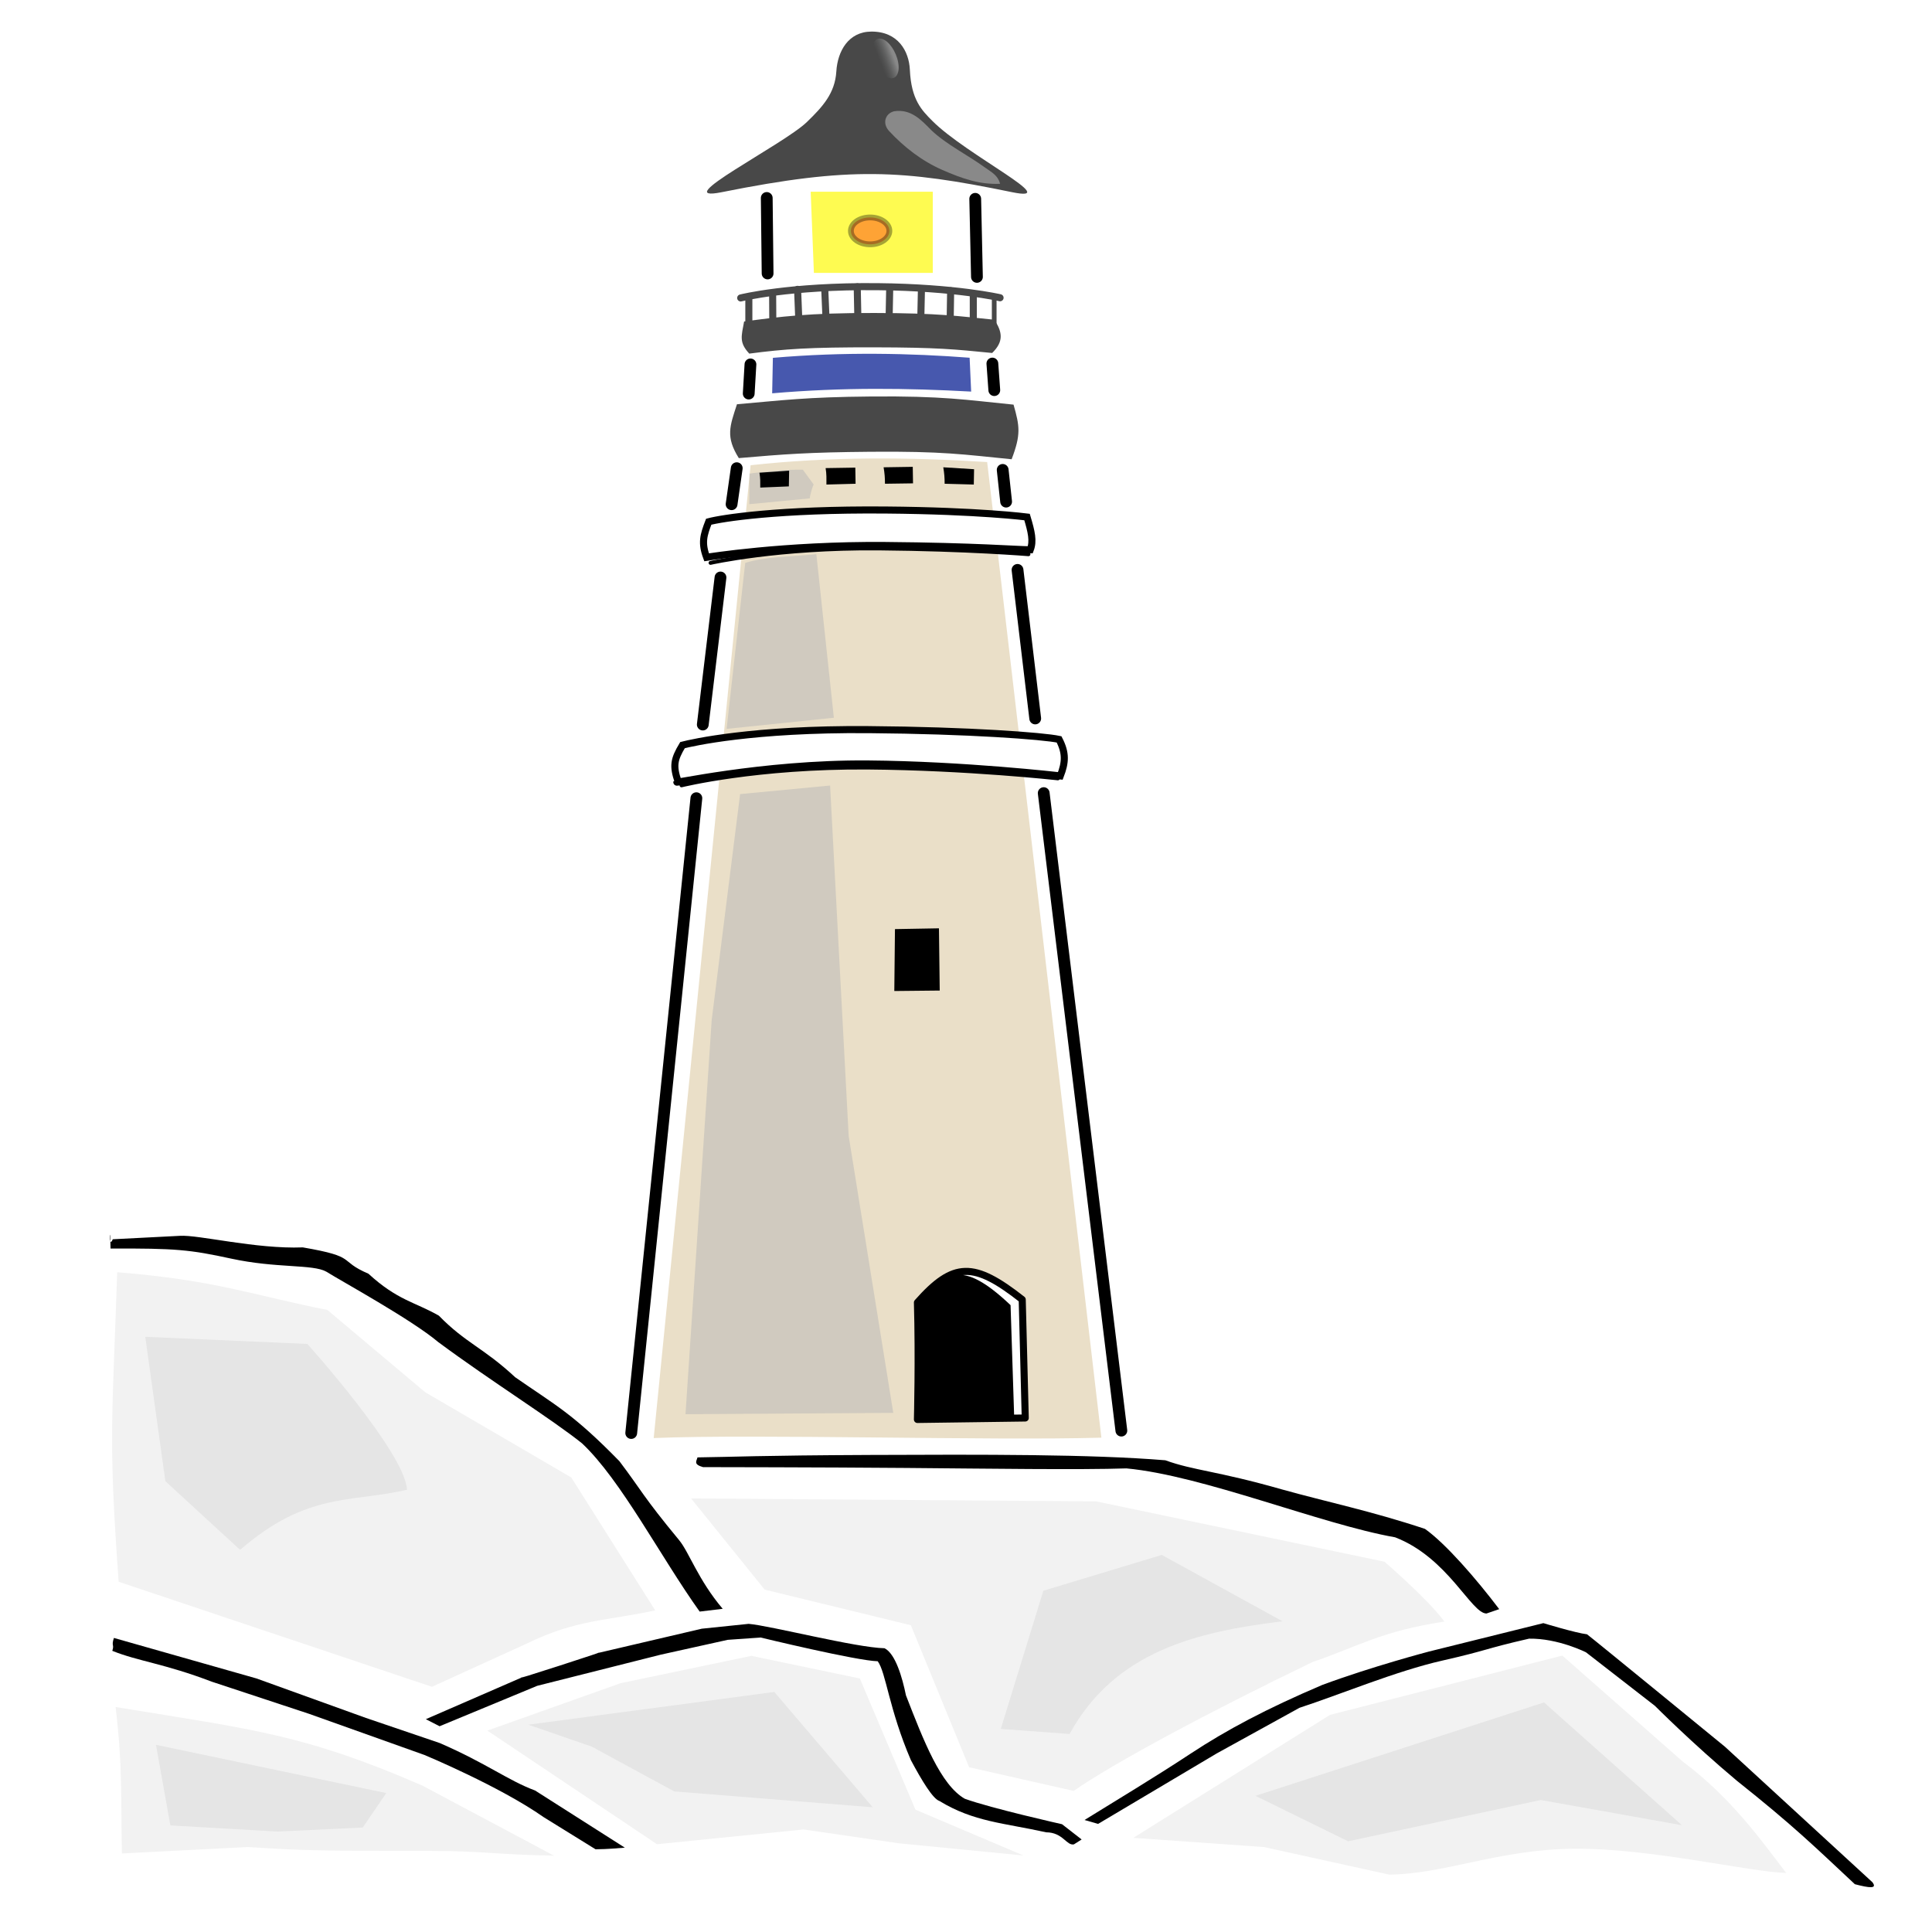 <?xml version="1.0" encoding="utf-8"?>
<!DOCTYPE svg PUBLIC "-//W3C//DTD SVG 1.1//EN" "http://www.w3.org/Graphics/SVG/1.1/DTD/svg11.dtd">
<svg version="1.1"
	 id="svg2" xmlns:dc="http://purl.org/dc/elements/1.1/" xmlns:cc="http://creativecommons.org/ns#" xmlns:rdf="http://www.w3.org/1999/02/22-rdf-syntax-ns#"
	 xmlns="http://www.w3.org/2000/svg" xmlns:xlink="http://www.w3.org/1999/xlink" x="0px" y="0px"
	 viewBox="-449.557 -449.557 1329.114 1329.114" enable-background="new -449.557 -449.557 1329.114 1329.114"
	 xml:space="preserve">
<filter  width="1.26" height="1.26" y="-0.15" id="filter4651" x="-0.15" color-interpolation-filters="sRGB">
	<feGaussianBlur  stdDeviation="1" result="result1" id="feGaussianBlur4653"></feGaussianBlur>
	
		<feTurbulence  type="fractalNoise" baseFrequency="0.1" result="result2" stitchTiles="noStitch" numOctaves="1" id="feTurbulence4655" seed="0">
		</feTurbulence>
	
		<feDisplacementMap  scale="5" in2="result2" in="result1" result="result3" id="feDisplacementMap4657" yChannelSelector="G" xChannelSelector="R">
		</feDisplacementMap>
	<feComposite  operator="atop" in2="result3" id="feComposite4659"></feComposite>
</filter>
<filter  id="filter4396" color-interpolation-filters="sRGB">
	<feFlood  result="flood" id="feFlood4398" flood-color="rgb(0,0,0)" flood-opacity=".97"></feFlood>
	<feComposite  operator="in" in2="SourceGraphic" in="flood" result="composite1" id="feComposite4400"></feComposite>
	<feGaussianBlur  stdDeviation="0.5" result="blur" id="feGaussianBlur4402"></feGaussianBlur>
	<feOffset  dx="1.15741e-014" dy="0.5" result="offset" id="feOffset4404"></feOffset>
	<feComposite  operator="over" in2="offset" in="SourceGraphic" result="composite2" id="feComposite4406"></feComposite>
</filter>
<filter  id="filter4384" color-interpolation-filters="sRGB">
	<feFlood  result="flood" id="feFlood4386" flood-color="rgb(0,0,0)" flood-opacity=".97"></feFlood>
	<feComposite  operator="in" in2="SourceGraphic" in="flood" result="composite1" id="feComposite4388"></feComposite>
	<feGaussianBlur  stdDeviation="0.5" result="blur" id="feGaussianBlur4390"></feGaussianBlur>
	<feOffset  dx="1.15741e-014" dy="0.5" result="offset" id="feOffset4392"></feOffset>
	<feComposite  operator="over" in2="offset" in="SourceGraphic" result="composite2" id="feComposite4394"></feComposite>
</filter>
<g id="layer1" transform="translate(0 -622.36)">
	<path id="path3105" fill="#FFFFFF" d="M325.982,1181.59l201.284,44.395l48.309,53.74c0,0,8.051,21.029,49.92,21.029
		c14.1,0,33.879,14.065,45.088,22.197c10.825,7.854,21.163,27.843,33.815,38.552
		c15.999,13.542,32.124,33.85,48.309,39.719c25.413,23.822,56.919,55.157,80.513,73.598l-1206.081-4.673
		l-1.61-439.25l132.044,7.009l133.651,79.441l75.682,61.916"/>
	<path id="path3818" fill="#EADFC8" d="M66.807,492.854l-66.657,669.26c69.781-2.922,231.683,1.909,307.99-0.27
		l-78.582-671.172c-53.951-3.406-107.776-3.841-162.741,2.168L66.807,492.854z"/>
	<path id="path2996" d="M47.623,1279.582c-17.015-20.091-23.125-39.035-30.058-47.334
		c-24.956-30.176-25.784-34.145-41.034-54.262c-32.058-32.791-43.902-38.423-71.68-57.73
		c-22.058-20.491-33.944-23.349-52.49-42.347c-16.422-9.402-28.386-10.457-48.442-28.848
		c-21.6-9.281-6.71-11.512-45.15-18.12c-32.32,1.247-71.67-8.775-84.535-7.954l-46.209,2.361
		c-3.202,8.129-1.72-15.282-1.546,6.386c44.839-0.185,54.457,0.74,83.038,6.939
		c31.009,6.726,56.064,3.743,65.383,8.944c10.572,6.633,58.708,32.979,77.04,48.471
		c36.355,26.931,78.41,53.183,98.942,69.69c26.781,25.181,53.935,77.963,80.893,115.705"/>
	<path id="path2998" d="M581.82,1279.809c-15.861-20.988-36.958-45.231-51.074-55.208
		c-36.89-12.275-68.19-18.716-98.388-27.158c-44.874-12.822-60.62-12.934-80.228-20.047
		c-50.954-4.21-125.848-3.995-202.849-3.665s-94.269,1.377-119.001,1.681c-0.666,2.624-3.001,4.748,3.783,6.693
		c0,0,83.326,0.096,139.691,0.568s119.766,1.371,151.629,0.305c52.94,4.979,133.535,38.358,184.835,47.412
		c36.404,14.053,52.341,52.418,62.846,52.418"/>
	<path id="path3002" d="M-197.786,1354.665l-75.316-27.171l-98.093-27.881c-1.951,5.956,0.454,4.216-1.118,8.871
		c18.072,7.265,35.804,8.754,68.439,21.226l66.939,22.111l79.386,28.31c0,0,51.676,21.483,82.069,42.82
		l35.62,22.053c9.359-0.071,14.148-0.726,20.15-1.112l-61.738-39.317c-18.595-6.914-33.546-18.77-65.594-32.654
		L-197.786,1354.665z"/>
	<path id="path3008-1" fill="#FFFFFF" stroke="#000000" stroke-width="4.861" d="M147.755,674.744
		c-79.6-0.629-121.292,9.005-127.783,10.666c-5.966,9.944-6.701,14.258-3.007,25.158
		c-9.381,2.795,56.962-12.775,130.482-12.194c66.087,0.523,132.446,8.204,132.446,8.204
		c3.541-9.186,4.058-15.572-0.869-25.12c-10.789-2.318-61.861-6.165-131.266-6.714H147.755z"/>
	<g id="path3008" filter="url(#filter4396)">
		<path fill="none" stroke="#000002" stroke-width="2.65" stroke-linecap="round" stroke-linejoin="round" d="M19.279,712.598
			c0,0,51.77-12.851,128.507-12.245c67.902,0.536,130.443,7.435,130.443,7.435"/>
	</g>
	<path id="path3008-1-7" fill="#FFFFFF" stroke="#000000" stroke-width="4.861" d="M159.745,523.671
		c-73.819-0.623-113.226,5.737-121.746,8.055c-3.649,9.421-5.096,14.623-1.437,24.471c0,0,53.131-8.711,122.889-8.123
		c62.7,0.529,90.711,2.955,99.762,2.955c2.332-6.021,0.844-12.325-2.22-22.541c0,0-32.904-4.274-97.251-4.817
		L159.745,523.671z"/>
	<g id="path3008-4" filter="url(#filter4384)">
		<path fill="none" stroke="#000002" stroke-width="2.65" stroke-linecap="round" stroke-linejoin="round" d="M39.24,559.547
			c0,0,46.362-10.55,115.66-9.944c61.322,0.536,103.083,3.998,103.083,3.998"/>
	</g>
	<path id="path4004" fill="#4758AE" d="M217.49,418.906l1.062,23.288c-43.99-2.405-87.931-3.008-136.898,1.191
		l0.49-24.405c48.841-4.222,95.228-3.151,135.346-0.074L217.49,418.906z"/>
	<path id="path3896" fill="#484848" d="M105.564,256.719c10.817-10.481,19.311-19.742,20.233-34.764
		c0.859-13.997,8.335-27.28,23.96-27.426c18.573-0.173,26.05,13.598,26.622,26.267
		c0.935,20.691,8.199,27.861,15.441,35.153c23.241,23.397,91.068,56.508,54.842,49.058
		c-75.555-15.537-111.463-17.672-199.663,0c-38.228,7.659,42.418-32.638,58.569-48.287L105.564,256.719z"/>
	<path id="path3008-4-0-9" fill="#484848" d="M149.213,445.575c-44.191,0.381-59.852,2.574-91.774,5.331
		c-4.949,15.186-7.934,22.346,1.262,37.052c31.326-2.705,47.519-3.993,90.604-4.364
		c49.813-0.43,64.016,1.88,97.082,5.151c6.528-17.069,5.523-22.764,1.322-37.574
		c-33.196-3.284-48.079-6.033-98.495-5.599L149.213,445.575z"/>
	<path id="path3008-4-0-9-4" fill="#484848" d="M151.903,388.121c-45.707-0.073-64.486,2.533-89.554,5.84
		c-1.86,10.197-3.596,14.411,3.557,22.116c24.628-3.249,41.164-4.397,85.996-4.325
		c43.604,0.07,55.74,1.376,81.097,3.885c7.917-7.767,7.24-14.163,1.496-22.873
		c-24.34-2.408-37.661-4.57-82.591-4.642L151.903,388.121z"/>
	
		<path id="path3008-4-0-9-4-8" fill="none" stroke="#484848" stroke-width="4.861" stroke-linecap="round" stroke-linejoin="round" d="
		M60.002,377.784c0,0,33.076-8.369,94.159-7.764c54.051,0.536,84.276,7.624,84.276,7.624"/>
	<path id="path3980" fill="none" stroke="#484848" stroke-width="4.861" stroke-linecap="round" stroke-linejoin="round" d="
		M65.608,377.233v25.108"/>
	<path id="path3982" fill="none" stroke="#484848" stroke-width="4.861" stroke-linecap="round" stroke-linejoin="round" d="
		M81.973,374.479l0.156,25.561"/>
	<path id="path3984" fill="none" stroke="#484848" stroke-width="4.861" stroke-linecap="round" stroke-linejoin="round" d="
		M99.147,371.854l1.065,27.04"/>
	<path id="path3986" fill="none" stroke="#484848" stroke-width="4.861" stroke-linecap="round" stroke-linejoin="round" d="
		M117.813,371.271l1.065,24.902"/>
	<path id="path3988" fill="none" stroke="#484848" stroke-width="4.861" stroke-linecap="round" stroke-linejoin="round" d="
		M140.172,370.104l0.532,26.447"/>
	<path id="path3990" fill="none" stroke="#484848" stroke-width="4.861" stroke-linecap="round" stroke-linejoin="round" d="
		M162.531,370.396l-0.532,26.56"/>
	<path id="path3992" fill="none" stroke="#484848" stroke-width="4.861" stroke-linecap="round" stroke-linejoin="round" d="
		M184.34,371.984l-0.532,24.581"/>
	<path id="path3994" fill="none" stroke="#484848" stroke-width="4.861" stroke-linecap="round" stroke-linejoin="round" d="
		M204.431,372.826l-0.376,23.743"/>
	<path id="path3996" fill="none" stroke="#484848" stroke-width="3.24" stroke-linecap="round" stroke-linejoin="round" d="
		M234.406,377.622v22.404"/>
	<g id="path4006" filter="url(#filter4651)">
		<polygon opacity="0.481" fill="#B5B5B5" points="121.506,713.206 134.285,954.239 164.975,1144.794 22.024,1145.705 
			40.06,874.426 59.598,719.1 		"/>
	</g>
	<g id="path4022" filter="url(#filter4651)">
		<path opacity="0.481" fill="#B5B5B5" d="M63.111,560.054L50.309,674.224l73.792-7.648l-12.048-112.53
			c-17.702,1.795-35.418,1.634-48.945,6.009L63.111,560.054z"/>
	</g>
	
		<linearGradient id="path4036_1_" gradientUnits="userSpaceOnUse" x1="44.951" y1="1489.772" x2="35.781" y2="1487.824" gradientTransform="matrix(1.117 0 -0.299 -1.388 560.427 2279.683)">
		<stop  offset="0" style="stop-color:#898989"/>
		<stop  offset="1" style="stop-color:#626464;stop-opacity:0"/>
	</linearGradient>
	<path id="path4036" fill="url(#path4036_1_)" d="M167.697,213.002c2.243,7.552,0.467,13.675-3.966,13.675
		c-4.433,0-9.846-6.122-12.089-13.675c-2.243-7.552-0.467-13.675,3.966-13.675c4.421,0,9.819,6.09,12.073,13.621"/>
	
		<linearGradient id="path4048_1_" gradientUnits="userSpaceOnUse" x1="130.447" y1="1291.521" x2="121.763" y2="1277.794" gradientTransform="matrix(1 0 0 -1 9.881660e-008 1676.72)">
		<stop  offset="0" style="stop-color:#898989"/>
		<stop  offset="1" style="stop-color:#626464;stop-opacity:0"/>
	</linearGradient>
	<path id="path4048" fill="url(#path4048_1_)" d="M165.48,249.363c11.756-1.906,19.093,6.348,25.804,13.153
		c10.331,9.745,24.735,16.816,36.738,25.495c4.712,3.407,8.816,5.272,10.455,11.249
		c-14.07,0.54-25.586-3.338-39.907-9.618c-13.938-6.112-26.117-15.578-36.426-26.634
		c-5.041-5.407-2.586-12.182,3.335-13.644L165.48,249.363z"/>
	<path id="path4088" d="M166.128,811.979l-0.448,42.59l31.242-0.32l-0.532-42.813L166.128,811.979z"/>
	<g id="path4621" filter="url(#filter4651)">
		<path opacity="0.481" fill="#B5B5B5" d="M66.037,498.424l-0.118,21.232l41.737-4.021
			c-0.438-1.046,2.082-8.98,2.534-9.553l-7.409-10.134c-12.038-0.132-17.909,0.591-33.353,2.192
			c-2.368,0.246-3.108,0.766-3.391,0.285L66.037,498.424z"/>
	</g>
	<path id="path4528" d="M72.899,498.007c0.698,4.197,0.559,6.174,0.559,10.223l19.673-0.819l0.194-10.816
		L72.899,498.007z"/>
	<path id="path4528-8" d="M118.428,494.831c0.698,4.197,0.559,7.267,0.559,11.315l20.05-0.546l-0.182-11.089
		L118.428,494.831z"/>
	<path id="path4528-2" d="M158.319,494.28c0.698,4.197,0.936,7.267,0.936,11.316l19.297-0.273l-0.182-11.362
		L158.319,494.28z"/>
	<path id="path4528-4" d="M199.376,494.28c0.698,4.197,0.936,7.267,0.936,11.316l20.05,0.546l0.194-10.543
		L199.376,494.28z"/>
	<path id="path4566" fill="none" stroke="#484848" stroke-width="4.861" d="M220.018,373.377v25.108"/>
	<g id="path4599" filter="url(#filter4651)">
		<polygon fill="#FEFB51" points="108.152,304.688 110.363,360.541 192.158,360.541 192.158,304.688 		"/>
	</g>
	<path id="path4769" fill="#F2F2F2" d="M67.345,1311.941l74.639,15.578l38.243,90.237l74.286,31.532l-85.686-8.383
		l-65.603-9.524L2.435,1441.529l-116.735-78.173l91.749-32.634L67.345,1311.941z M-152.413,1333.223l-215.51-72.259
		c-7.209-99.443-4.409-110.316-1.006-212.928c67.888,5.367,95.08,16.222,144.57,25.932l67.362,56.65l100.454,58.608
		l57.735,91.422c-33.296,7.292-53.873,6.005-88.426,22.868L-152.413,1333.223z"/>
	<g id="path4773" filter="url(#filter4651)">
		<path opacity="0.912" fill="#E4E4E4" d="M-349.618,1092.458l111.491,4.896c0,0,67.311,74.787,68.567,100.31
			c-38.95,9.115-68.344,1.232-114.832,41.338l-51.411-47.225L-349.618,1092.458z"/>
	</g>
	<g id="path4773-4" filter="url(#filter4651)">
		<polygon opacity="0.912" fill="#E4E4E4" points="-86.08,1359.301 83.128,1336.772 150.848,1416.122 14.263,1405.201 
			-42.388,1374.417 		"/>
	</g>
	<g id="path4769-9" filter="url(#filter4651)">
		<path fill="#F2F2F2" d="M25.849,1203.651l278.675,2.012l198.349,41.51c0,0,30.837,26.592,41.203,41.176
			c-44.116,6.806-58.363,16.798-90.613,27.813c-72.201,34.826-136.841,69.538-164.396,88.698l-71.931-16.286
			l-40.085-97.704l-100.557-24.498L25.849,1203.651z"/>
	</g>
	<g id="path4773-46" filter="url(#filter4651)">
		<path opacity="0.912" fill="#E4E4E4" d="M268.216,1267.147l81.47-24.639l83.075,45.649
			c-58.847,7.201-115.121,20.424-146.524,77.538l-47.307-3.496L268.216,1267.147z"/>
	</g>
	<g id="path4769-9-1" filter="url(#filter4651)">
		<path fill="#F2F2F2" d="M465.412,1352.55l159.832-40.801l82.861,72.93c33.309,24.846,54.245,54.466,71.131,76.627
			c-25.533-0.718-93.205-17.066-145.514-16.687s-89.254,17.487-127.623,17.804l-86.025-18.937l-89.971-6.338
			L465.412,1352.55z"/>
	</g>
	<g id="path4773-0" filter="url(#filter4651)">
		<polygon opacity="0.912" fill="#E4E4E4" points="414.135,1408.248 612.638,1343.976 707.555,1428.478 610.414,1411.113 
			477.896,1439.521 		"/>
	</g>
	<g id="path4769-9-3" filter="url(#filter4651)">
		<path fill="#F2F2F2" d="M-370.017,1347.149c95.569,15.633,129.377,18.721,210.792,53.922l90.762,48.312
			c-38.861-0.628-49.248-3.29-85.192-3.243c-79.409,0-87.375-0.29-125.422-2.683l-86.602,4.43
			c-0.846-39.488,0.592-58.665-4.336-100.742L-370.017,1347.149z"/>
	</g>
	<g id="path4773-6" filter="url(#filter4651)">
		<polygon opacity="0.912" fill="#E4E4E4" points="-342.248,1373.141 -183.826,1406.34 -200.011,1430.048 
			-258.723,1432.818 -332.362,1428.59 		"/>
	</g>
	<path id="path4897" fill="#FFFFFF" stroke="#000000" stroke-width="4.861" stroke-linejoin="round" d="M181.585,1149.315
		c0,0,1.079-42.253,0-80.471c24.956-28.165,38.821-28.165,72.095-2.012l2.08,81.476L181.585,1149.315z"/>
	<path id="path4899" d="M182.914,1148.213l0.287-80.251c18.122-19.183,28.074-29.822,62.457,2.723l2.486,76.816
		L182.914,1148.213z"/>
	<path id="path4901" fill="#FF0000" fill-opacity="0.35" stroke="#000000" stroke-width="3.974" stroke-opacity="0.346" d="
		M162.286,331.641c0,5.106-5.926,9.246-13.235,9.246s-13.235-4.139-13.235-9.246c0-5.106,5.926-9.246,13.235-9.246
		S162.286,326.534,162.286,331.641z"/>
	<path id="path3876" d="M612.183,1289.434l-78.757,19.557c0,0-39.09,10.26-73.345,22.969
		c-38.536,16.402-66.012,31.066-90.527,47.227c-25.371,16.726-50.934,31.967-73.008,45.678l9.326,2.682
		l81.58-48.458l56.971-31.409c27.955-9.127,66.362-25.232,98.161-32.454c31.8-7.222,28.688-8.004,59.778-15.112
		c19.99-0.322,39.171,9.406,39.171,9.406l47.431,36.844c0,0,25.668,25.799,56.336,51.495
		c39.067,31.047,53.575,45.39,81.184,71.181c10.09,2.644,15.59,3.284,12.072-1.36l-101.447-93.219
		c0,0-88.741-72.665-94.866-77.338c-7.996-0.967-30.057-7.689-30.057-7.689L612.183,1289.434z"/>
	<path id="path3900" d="M281.069,1427.771c0,0-48.659-10.907-66.91-17.524c-16.553-9.499-28.252-39.693-40.477-71.155
		c-2.501-12.303-7.259-28.71-14.728-32.387c-19.719-0.393-78.709-15.559-93.472-16.781l-32.249,3.338l-72.296,16.91
		c15.029-4.559-66.32,21.909-50.036,15.984l-67.506,29.358l9.467,4.851l67.166-27.816l84.956-21.422l46.08-10.208
		l22.615-1.601c0,0,66.365,16.073,80.578,16.324c5.705,7.604,7.7,32.862,22.85,68.086
		c7.381,13.798,15.057,26.584,19.608,28.047c23.723,14.457,44.333,15.081,73.413,21.558
		c11.563,0.033,13.972,9.316,19.102,8.3l5.321-3.376L281.069,1427.771z"/>
	<path id="path3108" fill="none" stroke="#000000" stroke-width="8.101" stroke-linecap="round" d="M221.346,309.585
		l1.18,53.705"/>
	<path id="path3880" fill="none" stroke="#000000" stroke-width="8.101" stroke-linecap="round" d="M77.922,308.995
		l0.59,51.935"/>
	<path id="path3884" fill="none" stroke="#000000" stroke-width="8.101" stroke-linecap="round" d="M66.71,423.488
		l-1.18,20.066"/>
	<path id="path3886" fill="none" stroke="#000000" stroke-width="8.101" stroke-linecap="round" d="M233.142,422.898
		l1.323,18.295"/>
	<path id="path3888" fill="none" stroke="#000000" stroke-width="8.101" stroke-linecap="round" d="M57.28,494.896
		l-3.541,24.787"/>
	<path id="path3890" fill="none" stroke="#000000" stroke-width="8.101" stroke-linecap="round" d="M240.239,496.062
		l2.361,21.836"/>
	<path id="path3892" fill="none" stroke="#000000" stroke-width="8.101" stroke-linecap="round" d="M46.1,570.075
		L33.927,671.25"/>
	<path id="path3894" fill="none" stroke="#000000" stroke-width="8.101" stroke-linecap="round" d="M250.446,564.858
		l12.174,102.212"/>
	<path id="path3897" fill="none" stroke="#000000" stroke-width="8.101" stroke-linecap="round" d="M29.509,721.925
		l-44.816,436.722"/>
	<path id="path3901" fill="none" stroke="#000000" stroke-width="8.101" stroke-linecap="round" d="M268.463,718.425
		l53.416,438.569"/>
</g>
</svg>
